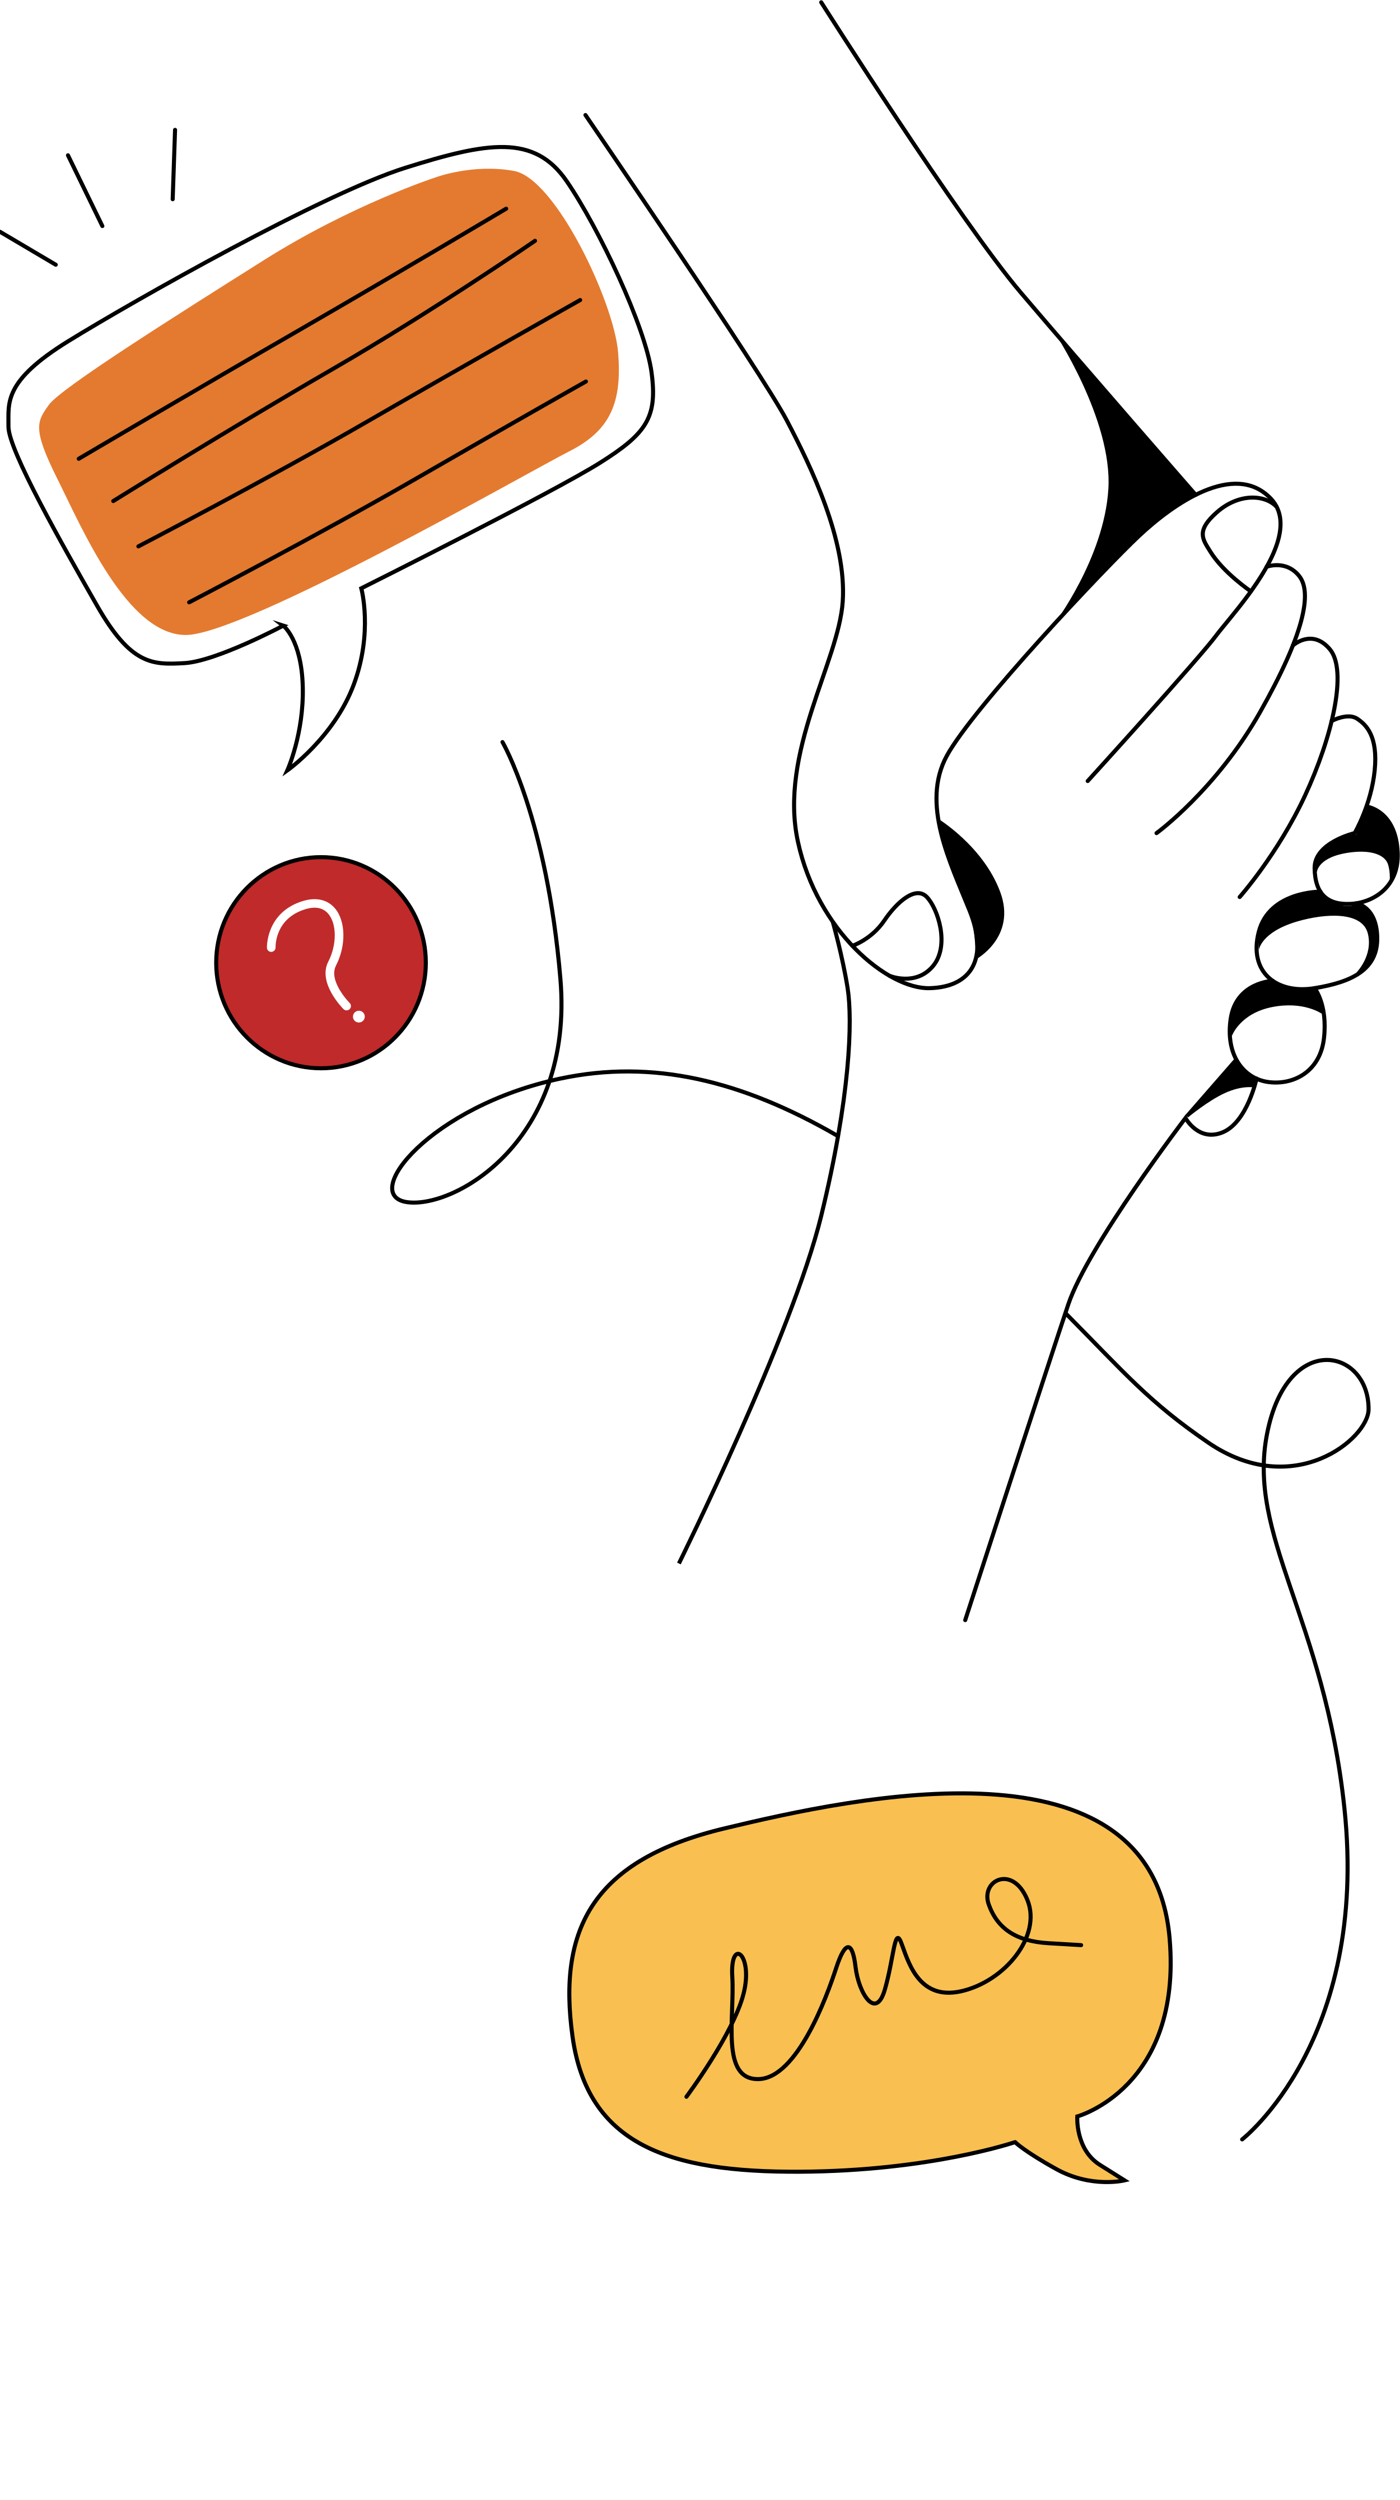 <svg width="345" height="616" viewBox="0 0 345 616" fill="none" xmlns="http://www.w3.org/2000/svg">
    <g clip-path="url(#clip0_6981_131)">
        <path d="M324.521 214.913C324.521 214.913 324.668 211.099 332.771 210.046C338.189 209.344 341.28 210.782 342.01 212.898C342.741 215.015 342.426 217.551 342.426 217.551C342.426 217.551 345.393 213.634 344.438 208.246C343.483 202.858 341.066 200.515 339.391 199.779C337.717 199.043 336.447 198.84 336.447 198.84L334.199 205.711C334.199 205.711 329.546 205.36 326.432 208.914C323.319 212.468 324.521 214.902 324.521 214.902L324.521 214.913Z" fill="black"/>
        <path d="M310.247 233.998C310.247 233.998 310.82 229.663 319.643 227.071C326.634 225.022 335.705 224.535 337.076 230.037C338.436 235.538 334.199 239.715 334.199 239.715C334.199 239.715 340.021 236.704 339.391 230.354C338.762 224.003 334.806 222.769 334.806 222.769C334.806 222.769 331.13 224.275 328.253 222L325.376 219.736C325.376 219.736 318.969 219.623 314.574 223.098C309.146 227.388 310.247 233.998 310.247 233.998Z" fill="black"/>
        <path d="M303.582 255.246C303.582 255.246 305.549 249.756 313.406 248.171C321.262 246.586 325.747 249.812 325.747 249.812L325.522 246.699L323.994 243.552C323.994 243.552 320.296 244.084 317.565 243.518C314.833 242.952 312.833 241.787 312.833 241.787C312.833 241.787 306.842 242.262 304.01 248.239C302.335 251.782 303.582 255.257 303.582 255.257L303.582 255.246Z" fill="black"/>
        <path d="M292.77 275.338C292.77 275.338 297.704 271.218 301.908 269.316C306.111 267.414 308.944 267.946 308.944 267.946L309.416 265.456C309.416 265.456 307.056 264.018 306.01 263.067C304.965 262.117 304.324 260.747 304.324 260.747L292.141 274.704L292.77 275.338Z" fill="black"/>
        <path d="M259.68 153.901C259.68 153.901 272.077 137.613 273.134 120.486C274.179 103.359 259.68 81.615 259.68 81.615L294.635 121.935C294.635 121.935 285.385 126.191 276.731 135.915C268.087 145.638 259.669 153.89 259.669 153.89L259.68 153.901Z" fill="black"/>
        <path d="M144.272 28.345C144.272 28.345 187.669 91.768 193.828 103.484C199.987 115.2 208.653 133.243 207.675 148.185C206.709 163.127 191.861 185.404 196.627 207.398C201.381 229.392 218.746 243.779 229.109 243.496C239.472 243.213 243.664 236.161 238.91 224.321C234.156 212.48 226.872 198.093 233.313 186.253C239.753 174.413 272.235 140.012 280.631 132.111C289.027 124.21 304.156 113.502 313.114 122.807C318.869 128.783 313.417 138.699 307.674 146.532C304.471 150.902 301.166 154.626 299.671 156.641C295.479 162.278 268.043 192.456 268.043 192.456" stroke="black" stroke-miterlimit="10" stroke-linecap="round"/>
        <path d="M308.247 145.717C308.247 145.717 301.48 141.155 298.255 135.914C296.389 132.892 294.613 130.832 299.929 126.179C305.246 121.527 311.607 121.799 314.563 124.843" stroke="black" stroke-miterlimit="10" stroke-linecap="round"/>
        <path d="M285.003 205.292C285.003 205.292 299.704 194.606 310.517 175.476C321.329 156.335 323.431 146.079 320.172 141.959C316.912 137.839 312.147 139.661 312.147 139.661" stroke="black" stroke-miterlimit="10" stroke-linecap="round"/>
        <path d="M305.493 221.037C305.493 221.037 314.889 210.465 321.577 196.077C328.265 181.702 332.142 165.311 327.736 160.013C323.33 154.727 318.599 159.062 318.599 159.062" stroke="black" stroke-miterlimit="10" stroke-linecap="round"/>
        <path d="M328.163 177.661C328.163 177.661 332.041 175.578 334.356 177.05C336.672 178.533 339.605 181.385 338.762 189.841C337.919 198.297 333.828 205.281 333.828 205.281C333.828 205.281 323.859 207.613 323.96 213.952C324.061 220.302 327.107 223.041 332.884 222.724C338.661 222.407 344.764 218.389 344.438 210.137C344.022 199.621 336.728 198.738 336.728 198.738" stroke="black" stroke-miterlimit="10" stroke-linecap="round"/>
        <path d="M325.387 219.725C325.387 219.725 312.821 219.555 310.203 229.607C307.584 239.659 314.721 245.013 323.96 243.496C333.199 241.979 339.504 238.911 339.392 231.09C339.291 223.268 334.199 222.6 334.199 222.6" stroke="black" stroke-miterlimit="10" stroke-linecap="round"/>
        <path d="M313.642 241.695C313.642 241.695 304.673 241.978 303.29 250.966C301.908 259.954 306.426 265.772 312.507 266.621C318.588 267.47 325.32 264.187 326.264 255.834C327.208 247.48 323.949 243.495 323.949 243.495" stroke="black" stroke-miterlimit="10" stroke-linecap="round"/>
        <path d="M202.37 0.566C202.37 0.566 236.595 54.492 251.51 72.049C266.425 89.606 294.647 121.935 294.647 121.935" stroke="black" stroke-miterlimit="10" stroke-linecap="round"/>
        <path d="M210.058 233.059C210.058 233.059 214.756 231.508 217.903 226.856C221.05 222.204 225.669 218.185 228.401 221.038C231.132 223.89 234.133 233.014 229.907 238.062C225.681 243.111 219.263 240.474 219.263 240.474" stroke="black" stroke-miterlimit="10" stroke-linecap="round"/>
        <path d="M240.394 236.466C240.394 236.466 250.667 230.998 246.463 219.735C242.259 208.473 231.188 201.76 231.188 201.76C231.188 201.76 234.324 214.381 237.561 221.049C240.798 227.716 240.394 236.466 240.394 236.466Z" fill="black"/>
        <path d="M167.302 385.262C167.302 385.262 195.232 328.8 202.369 299.606C209.507 270.425 210.136 251.464 208.877 243.495C207.618 235.526 205.202 227.093 205.202 227.093" stroke="black" stroke-miterlimit="10"/>
        <path d="M237.854 399.219C237.854 399.219 258.433 335.773 263.266 321.385C268.099 306.998 292.141 275.496 292.141 275.496C292.141 275.496 295.4 281.518 301.38 278.982C307.359 276.447 309.652 265.784 309.652 265.784" stroke="black" stroke-miterlimit="10" stroke-linecap="round"/>
        <path d="M206.517 279.956C182.7 266.158 160.772 260.962 138.102 265.773C106.181 272.542 88.546 294.536 100.303 296.223C112.059 297.909 141.462 280.998 138.102 241.232C134.741 201.478 123.827 182.857 123.827 182.857" stroke="black" stroke-miterlimit="10" stroke-linecap="round"/>
        <path d="M306.1 527.176C306.1 527.176 337.391 502.929 331.299 445.539C326.297 398.484 307.224 378.572 312.259 353.194C317.294 327.815 337.335 332.332 337.256 347.274C337.222 354.507 318.699 369.834 297.704 355.447C283.126 345.463 277.293 338.456 262.67 323.684" stroke="black" stroke-miterlimit="10" stroke-linecap="round"/>
        <path d="M250.131 527.849C250.131 527.849 229.239 534.981 197.072 535.141C164.905 535.312 144.802 528.547 141.085 501.82C137.368 475.092 146.343 458.281 178.453 450.562C210.564 442.844 283.888 426.692 288.226 477.659C291.359 514.444 265.474 521.517 265.474 521.517C265.474 521.517 264.948 529.62 271.039 533.446L277.13 537.272C277.13 537.272 268.984 539.265 260.384 534.532C252.452 530.156 250.143 527.849 250.143 527.849L250.131 527.849Z" fill="#F9C051" stroke="black" stroke-miterlimit="10" stroke-linecap="round"/>
        <path d="M67.03 214.393C54.332 221.108 49.442 236.778 56.11 249.386C62.778 261.994 78.481 266.773 91.18 260.058C103.878 253.342 108.768 237.673 102.1 225.064C95.432 212.456 79.728 207.678 67.03 214.393ZM89.114 251.792C88.403 252.168 87.518 251.899 87.145 251.193C86.772 250.488 87.047 249.605 87.758 249.229C88.468 248.853 89.353 249.123 89.727 249.828C90.1 250.533 89.824 251.417 89.114 251.792ZM82.805 237.926C80.823 241.758 86.123 247.106 86.174 247.155C86.587 247.572 86.585 248.247 86.164 248.661C86.09 248.738 85.995 248.801 85.905 248.848C85.504 249.06 84.988 249.003 84.652 248.659C84.384 248.394 78.207 242.163 80.904 236.947C83.012 232.87 83.025 227.714 80.933 225.21C79.648 223.677 77.739 223.287 75.257 224.041C67.734 226.329 67.905 233.142 67.911 233.444C67.938 234.027 67.472 234.528 66.887 234.558C66.301 234.588 65.806 234.137 65.779 233.554C65.773 233.468 65.504 224.8 74.65 222.022C77.937 221.022 80.756 221.679 82.574 223.858C85.216 227.013 85.317 233.063 82.795 237.931L82.805 237.926Z" fill="#C02A2A"/>
        <path d="M104.934 237.225C104.934 222.859 93.37 211.213 79.105 211.213C64.84 211.213 53.276 222.859 53.276 237.225C53.276 251.591 64.84 263.237 79.105 263.237C93.37 263.237 104.934 251.591 104.934 237.225Z" stroke="black" stroke-miterlimit="10" stroke-linecap="round"/>
        <path d="M169.157 516.669C169.157 516.669 180.688 501.214 183.219 491.331C185.751 481.448 179.853 477.128 180.459 487.14C181.065 497.152 177.498 512.577 186.972 512.313C196.446 512.049 203.747 492.021 206.044 484.983C208.34 477.946 210.08 478.307 210.832 484.704C211.583 491.1 215.794 497.939 218.025 490.343C220.256 482.748 220.433 474.556 222.037 478.601C223.651 482.643 226.005 493.073 236.802 490.684C247.599 488.284 256.778 477.066 253.18 468.175C249.584 459.295 241.534 463.341 243.658 469.293C245.782 475.245 250.4 478.369 258.41 478.832L266.421 479.305" stroke="black" stroke-miterlimit="10" stroke-linecap="round"/>
        <path d="M107.25 43.739C107.25 43.739 86.718 50.418 65.013 64.113C43.307 77.809 15.02 95.61 12.068 99.725C9.117 103.851 7.906 105.505 14.086 117.897C20.266 130.288 31.35 156.406 45.736 156.471C60.122 156.536 130.294 116.289 140.367 111.169C150.439 106.05 153.347 99.172 152.31 86.773C151.274 74.386 136.896 44.017 126.714 42.132C116.531 40.247 107.25 43.739 107.25 43.739Z" fill="#E47A2F"/>
        <path d="M19.408 113.047C19.408 113.047 49.177 95.503 74.009 81.177C98.838 66.839 124.733 51.423 124.733 51.423" stroke="black" stroke-miterlimit="10" stroke-linecap="round"/>
        <path d="M27.913 123.468C27.913 123.468 57.12 105.297 81.949 90.96C106.778 76.623 131.845 59.338 131.845 59.338" stroke="black" stroke-miterlimit="10" stroke-linecap="round"/>
        <path d="M34.101 134.638C34.101 134.638 65.714 118.193 90.544 103.856C115.373 89.519 142.968 73.934 142.968 73.934" stroke="black" stroke-miterlimit="10" stroke-linecap="round"/>
        <path d="M46.612 148.419C46.612 148.419 78.226 131.975 103.055 117.637C127.884 103.3 144.383 94.01 144.383 94.01" stroke="black" stroke-miterlimit="10" stroke-linecap="round"/>
        <path d="M69.813 154.164C69.813 154.164 53.291 162.958 45.457 163.401C37.624 163.843 32.301 163.933 23.884 149.186C15.468 134.44 2.019 110.839 2.084 105.102C2.161 99.375 0.583 94.077 16.93 84.002C33.278 73.938 79.651 47.695 99.909 41.341C120.177 34.975 131.64 32.994 139.632 44.622C147.623 56.25 159.036 80.582 160.549 91.697C162.062 102.811 159.403 106.78 147.796 114.077C136.2 121.373 89.032 144.968 89.032 144.968C89.032 144.968 92.003 155.794 87.152 168.75C82.302 181.707 70.808 189.839 70.808 189.839C70.808 189.839 74.913 180.807 74.611 169.187C74.309 157.567 69.789 154.156 69.789 154.156L69.813 154.164Z" stroke="black" stroke-miterlimit="10"/>
        <path d="M0 57.11L13.739 65.232" stroke="black" stroke-miterlimit="10" stroke-linecap="round"/>
        <path d="M25.223 55.703L16.753 38.269" stroke="black" stroke-miterlimit="10" stroke-linecap="round"/>
        <path d="M42.554 49.091L43.139 32" stroke="black" stroke-miterlimit="10" stroke-linecap="round"/>
    </g>
    <defs>
        <clipPath id="clip0_6981_131">
            <rect width="616" height="345" fill="white" transform="translate(0 616) rotate(-90)"/>
        </clipPath>
    </defs>
</svg>
